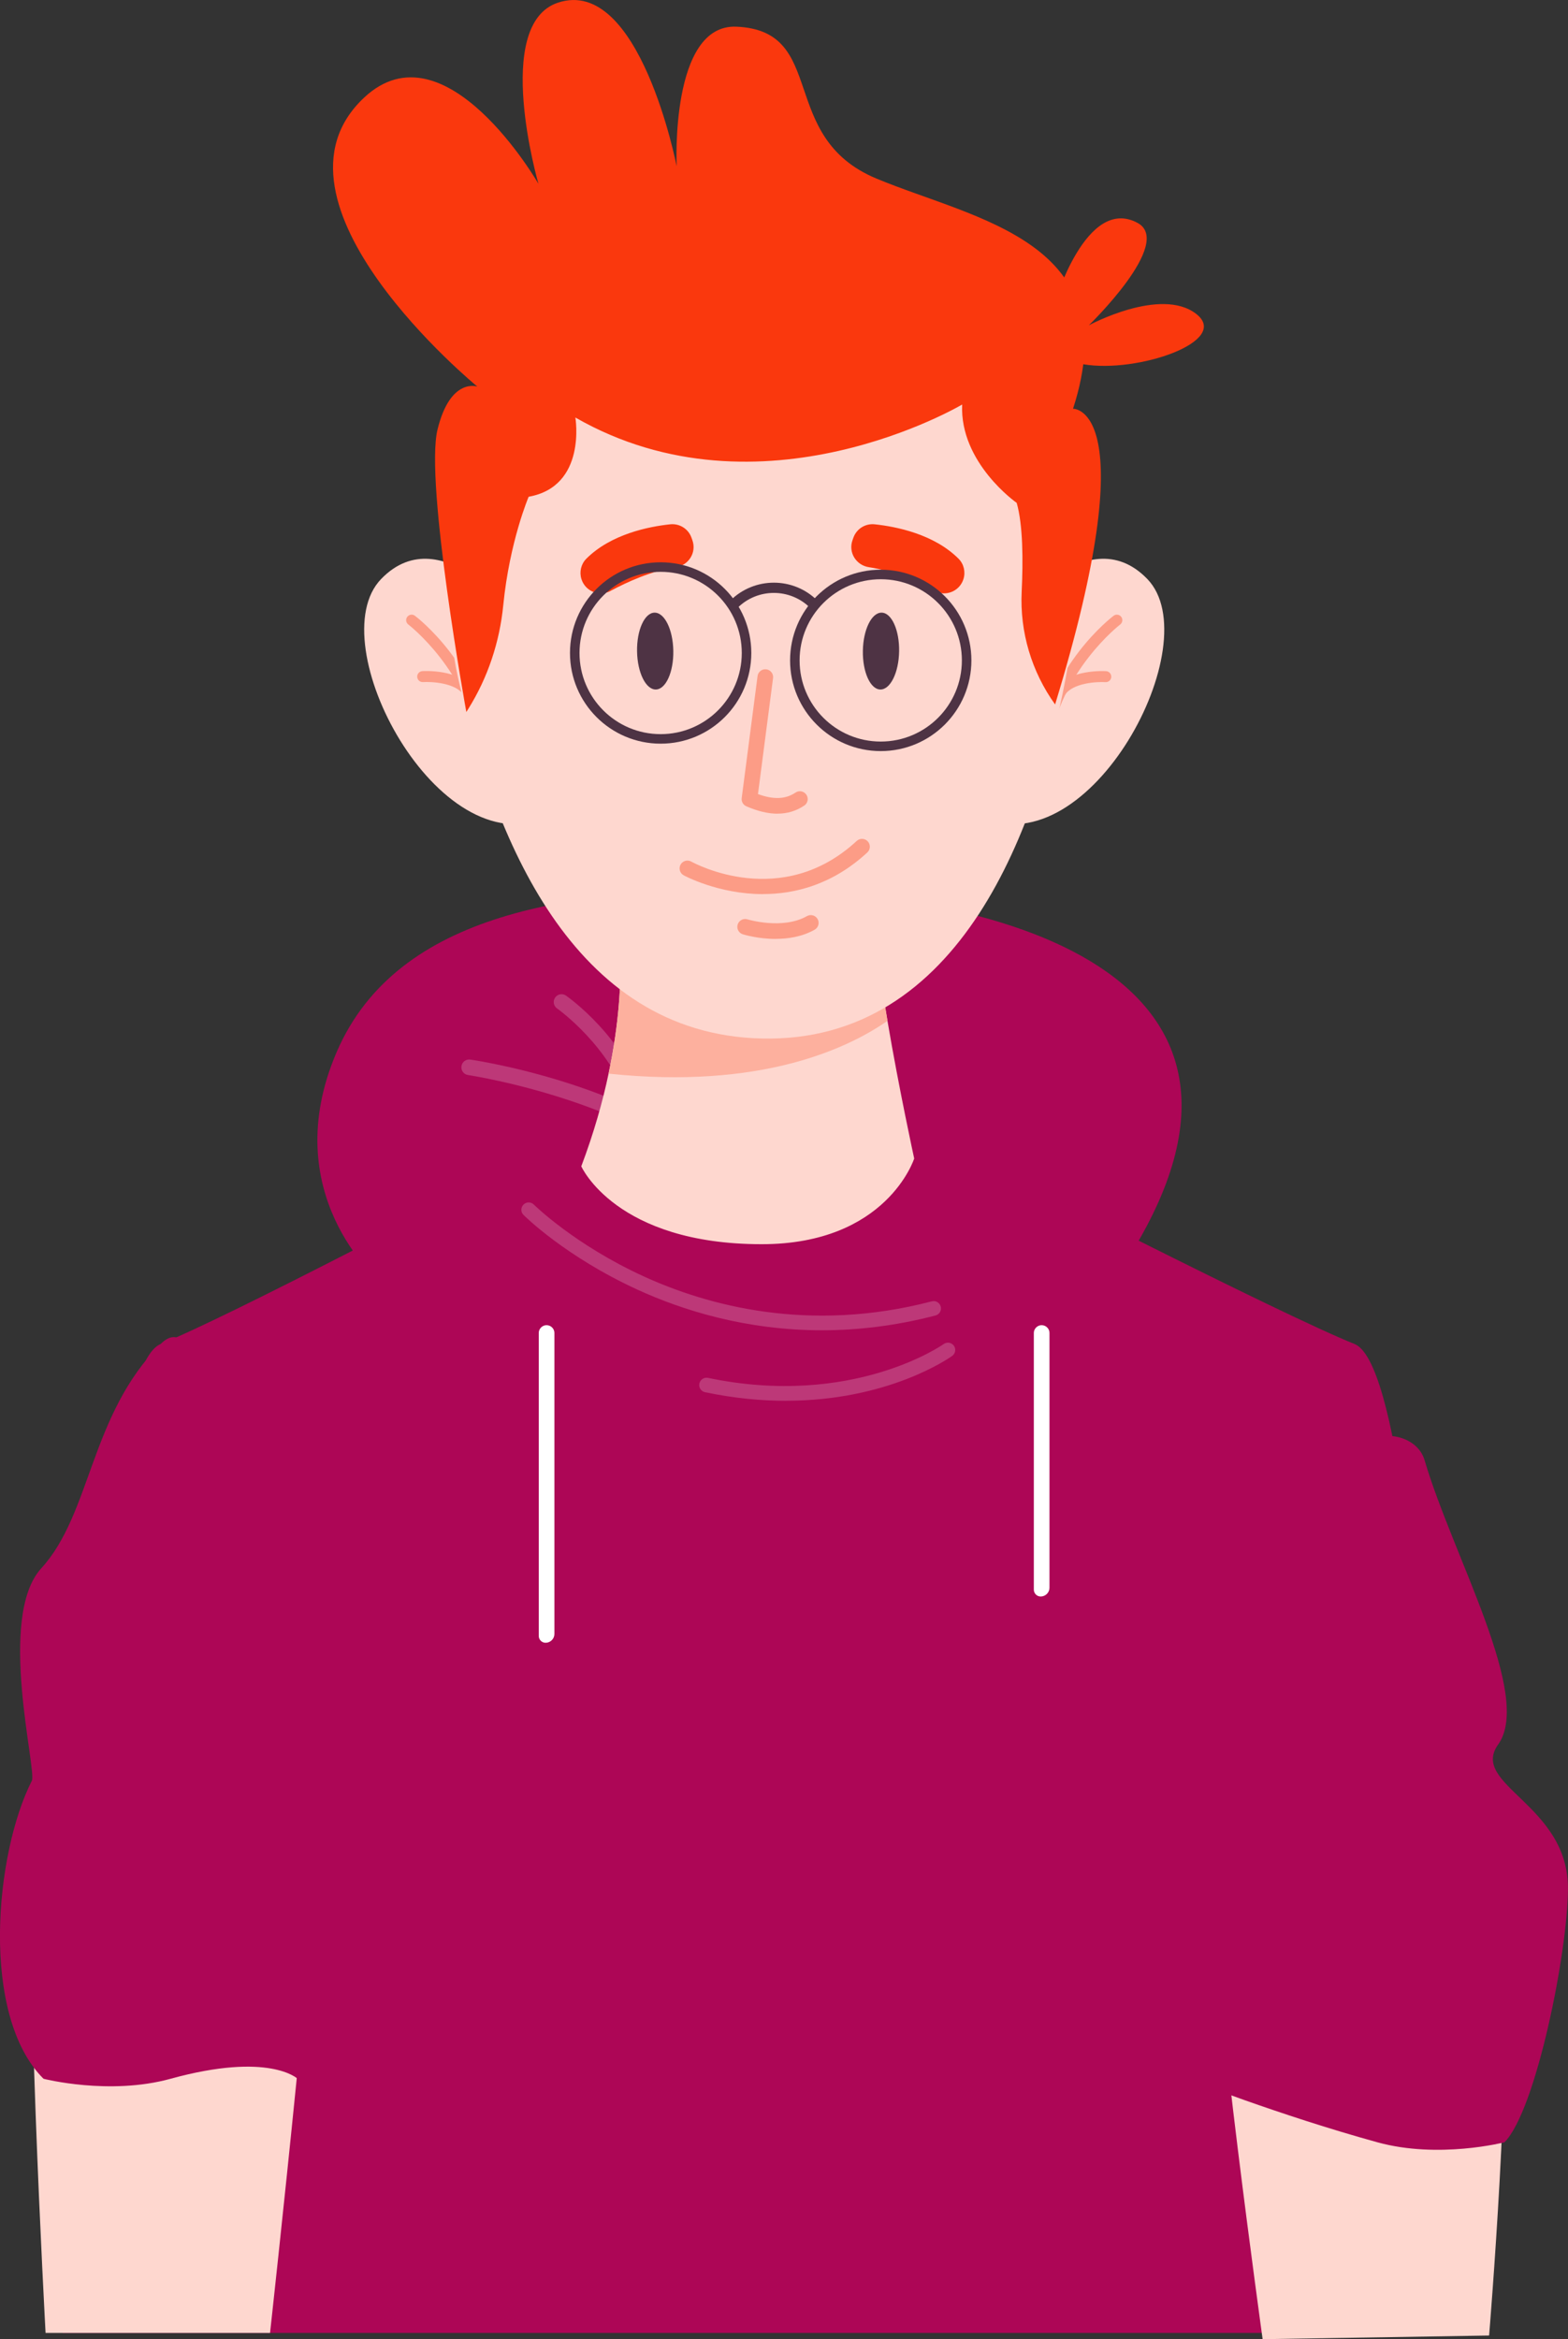 <?xml version="1.0" encoding="UTF-8"?><svg xmlns="http://www.w3.org/2000/svg" viewBox="0 0 304.49 454.08"><rect x="0" y="0" width="304.49" height="454.08" fill="#333333" stroke="none"/><g id="a"/><g id="b"><g id="c"><g><g><path d="M73.56,248.57s-20.02-16.85-8.18-44.35c11.85-27.5,46.46-31.57,79.78-31.58,50.83-.01,111.56,17.48,71.05,75.93,0,0-50.44,33.36-142.65,0Z" style="fill:#ad0656;"/><path d="M123.7,215.63c-.64,0-1.24-.41-1.45-1.05-3.72-11.51-13.97-18.74-14.07-18.81-.69-.48-.86-1.43-.38-2.12,.48-.69,1.42-.86,2.11-.38,.45,.32,11.19,7.87,15.23,20.38,.26,.8-.18,1.66-.98,1.91-.16,.05-.31,.07-.47,.07Z" style="fill:#bd3878;"/><path d="M145.27,236.08c-.5,0-.99-.25-1.28-.7-13.26-20.65-52.71-26.63-53.1-26.69-.83-.12-1.41-.89-1.28-1.72,.12-.83,.89-1.41,1.72-1.28,1.68,.24,41.21,6.24,55.22,28.06,.45,.71,.25,1.65-.46,2.1-.25,.16-.54,.24-.82,.24Z" style="fill:#bd3878;"/><path d="M282.04,452.88H12.18s2.71-185.45,19-191.96c6.58-2.64,21.67-10.14,37.32-18.16,21.87-11.2,44.84-23.39,47.18-24.63,.13-.07,.2-.11,.2-.11l2.06,.47c2.58,.58,5.17,1.07,7.77,1.48,2.57,.42,5.15,.75,7.73,1,14.25,1.4,28.66,.42,42.64-2.94,.02,0,.05-.01,.07-.02,0,0,17.65,9.1,37.33,19,2.52,1.27,5.07,2.55,7.63,3.83,17.4,8.71,34.82,17.22,41.92,20.06,16.29,6.52,19,191.96,19,191.96Z" style="fill:#ad0656;"/><g><path d="M159.63,258.24c-14.85,0-27.17-3.91-35.91-7.92-13.84-6.36-21.73-14.14-22.06-14.47-.56-.55-.56-1.45,0-2.01,.55-.56,1.45-.56,2.01,0,.08,.08,7.93,7.81,21.34,13.94,12.33,5.64,32.05,11.07,55.94,4.84,.76-.2,1.53,.26,1.73,1.02,.2,.76-.26,1.53-1.02,1.73-7.81,2.03-15.19,2.87-22.04,2.87Z" style="fill:#bd3878;"/><path d="M152.63,271.93c-4.79,0-10.04-.48-15.72-1.67-.77-.16-1.26-.91-1.1-1.68,.16-.77,.92-1.26,1.68-1.1,28.05,5.86,45.59-6.44,45.76-6.57,.64-.46,1.52-.31,1.98,.32,.46,.64,.31,1.52-.32,1.98-.61,.44-12.41,8.71-32.28,8.71Z" style="fill:#bd3878;"/></g><g><g><path d="M177.53,224.89s-5.29,16.64-29.61,16.64c-28.36,0-35.04-15.12-35.04-15.12,2.46-6.53,4.16-12.58,5.3-17.99h0c2.1-9.91,2.4-17.69,2.27-22.46l49.83-1.97c.46,4.22,1.21,9.19,2.06,14.19,2.25,13.27,5.19,26.72,5.19,26.72Z" style="fill:#fed7cf;"/><path d="M172.34,198.17c-7.72,5.37-24.6,13.36-54.16,10.25,2.1-9.91,2.4-17.69,2.27-22.46l49.83-1.97c.46,4.22,1.21,9.19,2.06,14.19Z" style="fill:#fdb09e;"/></g><g><path d="M101.43,120.97s-15.42-20.99-27.42-8.57c-12,12.42,11.14,55.69,32.13,46.27l-4.71-37.7Z" style="fill:#fed7cf;"/><path d="M94.08,145.78c-.52,0-.98-.39-1.05-.92-2.03-14.58-13.62-23.54-13.74-23.63-.47-.36-.56-1.02-.2-1.49s1.02-.56,1.49-.2c.51,.38,12.41,9.58,14.56,25.03,.08,.58-.33,1.12-.91,1.2-.05,0-.1,.01-.15,.01Z" style="fill:#fc9c86;"/><path d="M90.85,135.3c-.34,0-.68-.16-.88-.47-1.55-2.29-6.18-2.52-7.82-2.42-.59,.04-1.09-.41-1.13-1-.04-.59,.41-1.09,1-1.13,.29-.02,7.18-.4,9.72,3.35,.33,.49,.2,1.15-.29,1.48-.18,.12-.39,.18-.6,.18Z" style="fill:#fc9c86;"/></g><g><path d="M195.38,120.97s15.42-20.99,27.42-8.57c12,12.42-11.14,55.69-32.13,46.27l4.71-37.7Z" style="fill:#fed7cf;"/><path d="M202.74,145.78s-.1,0-.15-.01c-.58-.08-.99-.62-.91-1.2,2.15-15.45,14.05-24.64,14.56-25.03,.47-.36,1.14-.26,1.49,.2,.36,.47,.26,1.14-.2,1.49-.12,.09-11.71,9.07-13.74,23.62-.07,.53-.53,.92-1.05,.92Z" style="fill:#fc9c86;"/><path d="M205.97,135.3c-.21,0-.41-.06-.6-.18-.49-.33-.62-.99-.29-1.48,2.54-3.76,9.43-3.37,9.72-3.35,.59,.04,1.03,.54,1,1.13-.04,.59-.55,1.04-1.13,1-1.66-.1-6.28,.14-7.83,2.42-.21,.3-.54,.47-.88,.47Z" style="fill:#fc9c86;"/></g><path d="M161.41,59.78c-43.14-10.53-82.19,28.47-72.46,71.8,6.87,30.58,21.94,69.15,58.96,70.02,38.59,.91,54.07-41.11,59.58-72.98,5.04-29.18-11.97-57.9-40.1-67.12-1.95-.64-3.94-1.21-5.98-1.71Z" style="fill:#fed7cf;"/><path d="M150.99,157.96c-1.83,0-3.84-.48-6.06-1.44-.62-.27-.99-.92-.9-1.59l3.08-23.69c.11-.83,.88-1.42,1.7-1.31,.83,.11,1.42,.87,1.31,1.7l-2.93,22.52c3.03,1.11,5.36,1.01,7.29-.29,.7-.47,1.64-.29,2.11,.41,.47,.7,.29,1.64-.41,2.11-1.56,1.05-3.28,1.57-5.2,1.57Z" style="fill:#fc9c86;"/><path d="M148.18,173.57c-8.71,0-15.32-3.6-15.43-3.66-.73-.41-1-1.34-.59-2.07,.41-.73,1.33-1,2.07-.59,.74,.41,17.57,9.48,32.13-4,.62-.57,1.58-.53,2.15,.08,.57,.62,.53,1.58-.08,2.15-6.76,6.25-14.04,8.08-20.25,8.08Z" style="fill:#fc9c86;"/><path d="M150.64,182.27c-3.44,0-6.2-.84-6.39-.9-.8-.25-1.25-1.1-1-1.9,.25-.8,1.1-1.25,1.9-1h0c.07,.02,6.81,2.06,11.55-.63,.73-.41,1.66-.16,2.07,.57,.41,.73,.16,1.66-.58,2.07-2.43,1.37-5.16,1.78-7.56,1.78Z" style="fill:#fc9c86;"/><path d="M118.54,114.72c3.27-1.76,8.05-3.93,12.7-4.61,2.5-.36,4.07-2.87,3.21-5.25l-.17-.48c-.61-1.72-2.32-2.79-4.13-2.6-4.15,.44-11.49,1.89-16.28,6.67-1.04,1.03-1.4,2.57-.96,3.97h0c.74,2.36,3.45,3.47,5.63,2.3Z" style="fill:#fa380d;"/><path d="M181.46,114.72c-3.27-1.76-8.05-3.93-12.7-4.61-2.5-.36-4.07-2.87-3.21-5.25l.17-.48c.61-1.72,2.32-2.79,4.13-2.6,4.15,.44,11.49,1.89,16.28,6.67,1.04,1.03,1.4,2.57,.96,3.97h0c-.74,2.36-3.45,3.47-5.63,2.3Z" style="fill:#fa380d;"/><path d="M90.56,138.24s-8.1-44.64-5.6-54.85c2.5-10.21,7.74-8.34,7.74-8.34,0,0-43.7-35.82-21.97-56.12,15.73-14.7,33.83,16.75,33.83,16.75,0,0-8.96-30.92,3.78-35.16,15.88-5.29,23.06,31.76,23.06,31.76,0,0-1.31-27.64,11.59-27.1,17.9,.76,7.81,21.42,27.22,29.49,19.41,8.07,48.73,12.16,38.16,44.68,0,0,14.24-.62-3.48,57.4h0c-4.57-6.36-6.87-14.08-6.49-21.9,.29-6,.26-12.96-.97-17.23,0,0-11.09-7.75-10.59-19.09,0,0-39.07,23.19-75.11,2.52,0,0,2.27,13.36-9.07,15.38,0,0-3.71,8.69-4.93,21.05-.71,7.17-3,14.09-6.83,20.19l-.36,.57Z" style="fill:#fa380d;"/><path d="M204.76,58.95s6.17-21.07,16.14-15.68c7.12,3.85-9.46,19.88-9.46,19.88,0,0,13.95-7.54,20.83-2.23,6.88,5.31-11.38,11.59-21.9,9.79-10.52-1.8-5.61-11.77-5.61-11.77Z" style="fill:#fa380d;"/><g><path d="M130.75,126.33c.07,4.12-1.45,7.49-3.39,7.52-1.95,.03-3.58-3.28-3.65-7.4-.07-4.12,1.45-7.49,3.39-7.52,1.95-.03,3.58,3.28,3.65,7.4Z" style="fill:#4e3344;"/><path d="M167.56,126.33c-.07,4.12,1.45,7.49,3.39,7.52,1.95,.03,3.58-3.28,3.65-7.4,.07-4.12-1.45-7.49-3.39-7.52-1.95-.03-3.58,3.28-3.65,7.4Z" style="fill:#4e3344;"/></g></g><g><path d="M107.66,258.77v58.42c0,.94-.77,1.71-1.71,1.71h0c-.74,0-1.33-.6-1.33-1.33v-58.8c0-.34,.11-.65,.3-.9,.28-.37,.72-.62,1.22-.62,.73,0,1.35,.52,1.49,1.22,.02,.1,.03,.2,.03,.3Z" style="fill:#fff;"/><path d="M203.8,258.77v49.44c0,.94-.77,1.71-1.71,1.71h0c-.74,0-1.33-.6-1.33-1.33v-49.82c0-.34,.11-.65,.3-.9,.28-.37,.72-.62,1.22-.62,.73,0,1.35,.52,1.49,1.22,.02,.1,.03,.2,.03,.3Z" style="fill:#fff;"/></g></g><g><circle cx="128.29" cy="126.76" r="16.68" style="fill:none; stroke:#4e3344; stroke-miterlimit:10; stroke-width:1.85px;"/><path d="M142.49,117.33c4.3-4.3,11.27-4.3,15.57,0" style="fill:none; stroke:#4e3344; stroke-miterlimit:10; stroke-width:1.99px;"/><circle cx="171.03" cy="128.2" r="16.68" style="fill:none; stroke:#4e3344; stroke-miterlimit:10; stroke-width:1.85px;"/></g><path d="M289.17,453.38l-43.98,.71s-9.88-71.33-8.92-81.3c.96-9.97,15.46-5.86,28.86-5.75,11.41,.09,24.04,1.55,26.37,15.7,2.33,14.15-2.33,70.65-2.33,70.65Z" style="fill:#fed7cf;"/><path d="M263.09,282.09c2.85-5.08,11.91-4.22,13.55,1.37,5.51,18.7,21.05,45.73,14.29,55.18-5.61,7.84,13.55,11.61,13.55,27.89,0,12.33-6.22,43.22-12.33,49.34,0,0-12.78,3.28-24.67,0-19.19-5.29-37-12.33-37-12.33,0,0-8.07-59.61,4.27-75.47,7.65-9.83,20.03-31.17,28.34-45.98Z" style="fill:#ad0656;"/><path d="M8.85,452.88H52.44s10.5-95.29,9.54-105.26c-.96-9.97-15.46-5.86-28.86-5.75-11.41,.09-24.04,1.55-26.37,15.7-2.33,14.15,2.1,95.32,2.1,95.32Z" style="fill:#fed7cf;"/><path d="M45.46,329.53c-2.85-5.08-1.94-80.95-14.28-68.61-13.72,13.72-13.42,32.87-23.16,43.52-8.65,9.46-.81,39.23-1.84,41.25-7.18,14.14-10.07,45.52,2.27,57.85,0,0,12.78,3.28,24.67,0,19.19-5.29,24.67,0,24.67,0,0,0,24.67-58.15,12.33-74.01-7.65-9.83-16.36,14.8-24.67,0Z" style="fill:#ad0656;"/></g></g></g></svg>